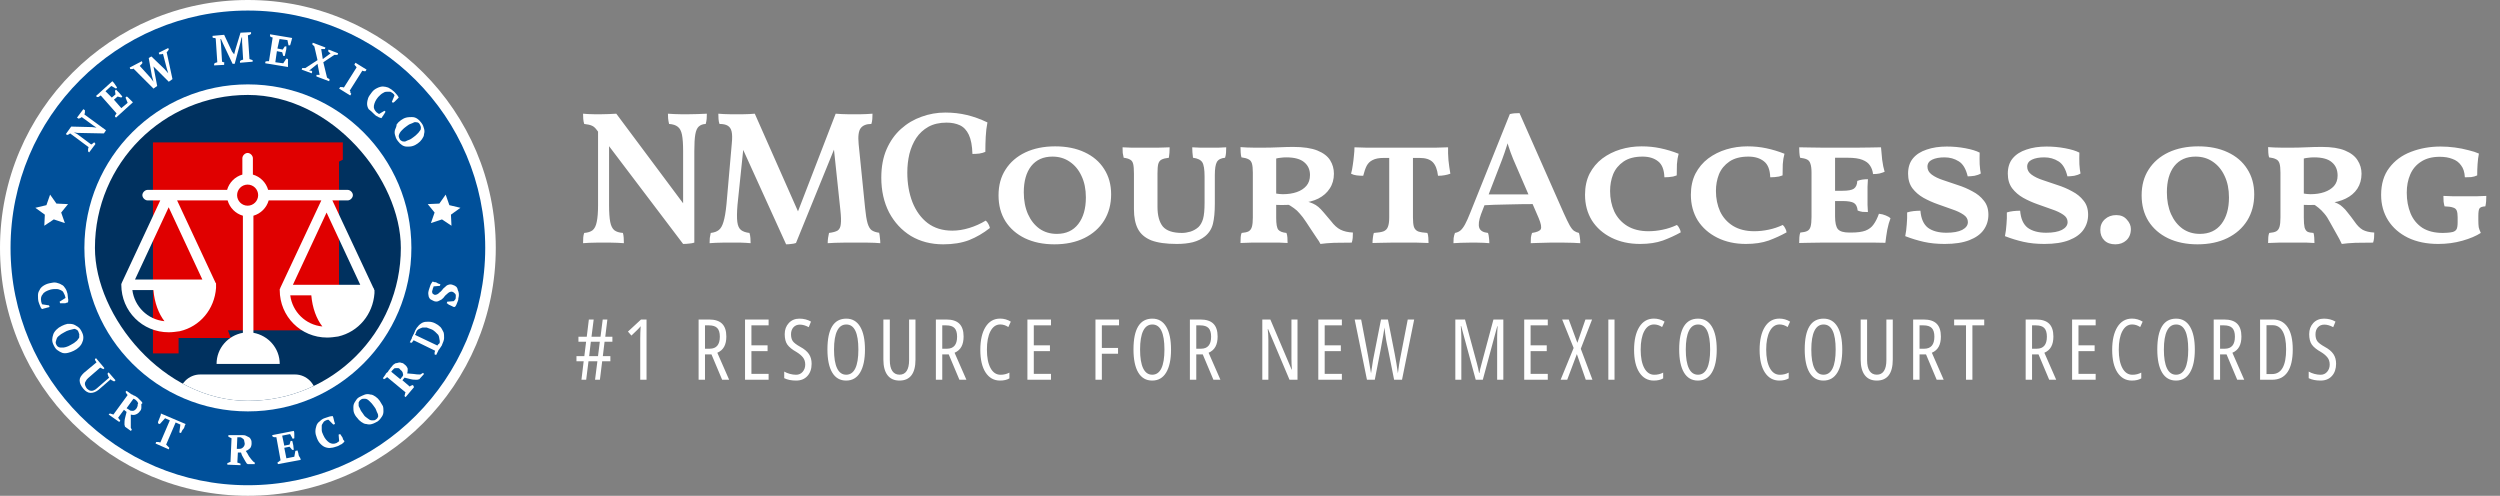 <svg width="474" height="94" viewBox="0 0 474 94" fill="none" xmlns="http://www.w3.org/2000/svg">
<rect x="0" y="0" width="474" height="94" fill="#808080" stroke="none"/>
<path d="M47 94C72.957 94 94 72.957 94 47C94 21.043 72.957 0 47 0C21.043 0 0 21.043 0 47C0 72.957 21.043 94 47 94Z" fill="white"/>
<path d="M47 92C71.853 92 92 71.853 92 47C92 22.147 71.853 2 47 2C22.147 2 2 22.147 2 47C2 71.853 22.147 92 47 92Z" fill="#00509A"/>
<path d="M9.6 54.9C10 54.8 10.4 54.8 10.7 54.8C11 54.8 11.3 54.9 11.5 55C11.7 55.1 11.9 55.2 12 55.4C12.1 55.6 12.2 55.8 12.3 56C12.3 56.1 12.3 56.2 12.4 56.3C12.4 56.4 12.4 56.5 12.4 56.5L11.3 57.2L11.4 57.5C11.5 57.5 11.6 57.5 11.8 57.5C11.9 57.5 12.1 57.5 12.2 57.5C12.3 57.5 12.5 57.5 12.6 57.4C12.7 57.4 12.8 57.4 12.9 57.3C12.9 57.1 13 56.9 12.9 56.6C12.9 56.3 12.8 56 12.8 55.7C12.7 55.3 12.6 55 12.4 54.7C12.2 54.4 12 54.1 11.7 54C11.4 53.8 11.1 53.7 10.7 53.6C10.3 53.5 9.9 53.6 9.4 53.7C8.9 53.8 8.5 54 8.2 54.2C7.9 54.4 7.6 54.7 7.5 55C7.3 55.3 7.2 55.6 7.2 56C7.2 56.4 7.2 56.8 7.3 57.2C7.4 57.5 7.5 57.8 7.6 58C7.7 58.3 7.8 58.5 8 58.6C8.1 58.6 8.2 58.5 8.3 58.5C8.4 58.5 8.6 58.4 8.7 58.4C8.8 58.4 8.9 58.3 9.1 58.3C9.2 58.3 9.3 58.2 9.4 58.2L9.3 57.9L8 57.7C8 57.7 7.9 57.6 7.9 57.5C7.9 57.4 7.8 57.3 7.8 57.1C7.7 56.6 7.8 56.1 8.1 55.8C8.3 55.4 8.9 55.1 9.6 54.9Z" fill="white"/>
<path d="M15.8 63.999C15.8 63.599 15.7 63.299 15.5 62.899C15.3 62.499 15.1 62.199 14.8 61.999C14.5 61.799 14.2 61.599 13.9 61.499C13.6 61.399 13.2 61.399 12.8 61.399C12.4 61.499 12.1 61.599 11.7 61.799C11.3 61.999 11 62.199 10.7 62.499C10.4 62.799 10.2 63.099 10.1 63.399C10 63.699 9.9 64.099 9.9 64.399C9.9 64.799 10 65.099 10.2 65.499C10.4 65.899 10.6 66.199 10.9 66.399C11.2 66.599 11.5 66.799 11.8 66.899C12.1 66.999 12.5 66.999 12.9 66.899C13.3 66.799 13.6 66.699 14 66.499C14.4 66.299 14.7 66.099 15 65.799C15.3 65.499 15.5 65.199 15.6 64.899C15.7 64.699 15.8 64.399 15.8 63.999ZM14.8 64.299C14.7 64.499 14.5 64.699 14.2 64.899C14 65.099 13.7 65.199 13.4 65.399C13.1 65.599 12.8 65.699 12.5 65.799C12.2 65.899 12 65.899 11.7 65.899C11.5 65.899 11.3 65.899 11.1 65.799C10.9 65.699 10.8 65.599 10.7 65.399C10.6 65.199 10.5 64.999 10.6 64.699C10.7 64.399 10.7 64.299 10.8 64.099C10.9 63.899 11.1 63.699 11.4 63.499C11.6 63.299 11.9 63.199 12.2 62.999C12.5 62.799 12.8 62.699 13.1 62.599C13.4 62.499 13.6 62.499 13.9 62.399C14.2 62.299 14.3 62.399 14.5 62.499C14.7 62.599 14.8 62.699 14.9 62.999C15 63.199 15.1 63.499 15 63.699C15.1 63.899 15 64.099 14.8 64.299Z" fill="white"/>
<path d="M21.4 72.199C21.5 72.299 21.6 72.299 21.7 72.299L21.9 72.099L20.6 70.599L20.4 70.799C20.4 70.899 20.4 70.999 20.5 71.199C20.5 71.299 20.6 71.499 20.7 71.599L18.4 73.599C18.2 73.799 18 73.899 17.8 73.999C17.6 74.099 17.5 74.099 17.3 74.099C17.1 74.099 17 73.999 16.9 73.999C16.8 73.899 16.6 73.799 16.5 73.699C16.4 73.599 16.3 73.399 16.2 73.199C16.1 72.999 16.1 72.899 16.1 72.699C16.1 72.499 16.2 72.399 16.3 72.199C16.4 71.999 16.5 71.899 16.7 71.699L19 69.699C19.2 69.799 19.4 69.899 19.6 69.999L19.8 69.799L18.2 67.899L18 68.099C18 68.199 18 68.299 18.1 68.399C18.2 68.499 18.2 68.599 18.3 68.699L15.9 70.699C15.4 71.199 15.1 71.599 15.1 72.099C15.1 72.599 15.3 73.099 15.8 73.699C16.2 74.199 16.7 74.499 17.2 74.499C17.7 74.499 18.2 74.299 18.7 73.899L21 71.899C21.1 72.099 21.2 72.099 21.4 72.199Z" fill="white"/>
<path d="M26.8 76.1C26.6 75.9 26.4 75.7 26.2 75.5C26.1 75.4 26 75.3 25.8 75.2C25.7 75.1 25.5 75 25.4 75C25.3 75 25.2 74.8 25 74.8C24.9 74.7 24.8 74.7 24.7 74.6L24 74.1L23.8 74.3C23.9 74.5 24 74.7 24.2 74.9L21.5 78.6C21.4 78.6 21.3 78.5 21.2 78.5C21.1 78.5 21 78.4 20.8 78.4L20.6 78.6L22.6 80L22.8 79.8C22.8 79.7 22.7 79.6 22.6 79.5C22.5 79.4 22.5 79.3 22.4 79.2L23.5 77.7L24 78.1C23.9 78.5 23.8 78.9 23.7 79.3C23.6 79.7 23.6 80.1 23.6 80.5L23.7 80.9L24.8 81.7L25 81.5L24.8 81.1C24.8 80.7 24.8 80.3 24.8 79.8C24.8 79.3 24.8 79 24.8 78.6C25.1 78.7 25.5 78.7 25.7 78.6C26 78.5 26.3 78.3 26.5 78C26.7 77.8 26.8 77.6 26.8 77.3C26.8 77.1 26.8 76.9 26.8 76.6C27.1 76.5 27 76.3 26.8 76.1ZM26.1 76.9C26.1 77 26 77.2 25.9 77.4C25.7 77.7 25.4 77.9 25.2 77.9C24.9 77.9 24.7 77.9 24.5 77.7L24 77.4L25.3 75.6C25.4 75.6 25.5 75.7 25.7 75.8C25.8 75.9 25.9 76 26 76.1C26.1 76.2 26.1 76.3 26.2 76.5C26.1 76.6 26.1 76.7 26.1 76.9Z" fill="white"/>
<path d="M30.4 78.899C30.3 79.099 30.3 79.199 30.2 79.399C30.1 79.599 30.1 79.699 30 79.899C29.9 80.099 30 80.199 30 80.299L30.3 80.399L31.3 79.299L32.2 79.699L30.4 83.899C30.3 83.899 30.1 83.799 30 83.799C29.9 83.799 29.7 83.799 29.6 83.799L29.5 84.099L32 85.199L32.1 84.899C32 84.799 31.9 84.699 31.8 84.599C31.7 84.499 31.6 84.399 31.5 84.299L33.3 80.099L34.2 80.499L34 81.999L34.3 82.099C34.4 81.999 34.4 81.899 34.5 81.699C34.6 81.499 34.7 81.399 34.8 81.299C34.9 81.099 35 80.999 35 80.799C35.1 80.599 35.1 80.499 35.2 80.399L30.5 78.399C30.5 78.599 30.5 78.699 30.4 78.899Z" fill="white"/>
<path d="M47.2 86.5C47 86.1 46.8 85.8 46.6 85.5C46.9 85.4 47.2 85.2 47.4 85C47.6 84.8 47.7 84.4 47.7 84.1C47.7 83.8 47.7 83.6 47.6 83.4C47.5 83.2 47.4 83 47.2 82.9C47 82.8 46.8 82.7 46.6 82.6C46.4 82.5 46.1 82.5 45.8 82.5C45.7 82.5 45.5 82.5 45.4 82.5C45.2 82.5 45.1 82.5 44.9 82.5C44.7 82.5 44.6 82.5 44.5 82.5C44.4 82.5 44.2 82.5 44.1 82.5H43.3V82.8C43.5 82.9 43.7 83 43.9 83.1L43.7 87.6C43.6 87.6 43.5 87.6 43.4 87.7C43.3 87.7 43.2 87.8 43.1 87.8V88.1L45.6 88.2V87.9C45.5 87.9 45.4 87.8 45.3 87.8C45.2 87.8 45.1 87.7 45 87.7L45.1 85.8H45.7C45.8 86.2 46 86.6 46.2 86.9C46.4 87.3 46.6 87.6 46.8 87.9L47 88H48.3V87.7L48 87.5C47.7 87.2 47.5 86.9 47.2 86.5ZM46.1 84.8C45.9 85 45.7 85.1 45.4 85.1H44.9L45 82.9C45.1 82.9 45.2 82.9 45.4 82.9C45.5 82.9 45.7 82.9 45.8 83C45.9 83.1 46 83.1 46.1 83.2C46.2 83.3 46.3 83.4 46.3 83.6C46.3 83.7 46.4 83.9 46.4 84.1C46.4 84.4 46.3 84.6 46.1 84.8Z" fill="white"/>
<path d="M56.6 86.099C56.6 85.999 56.5 85.799 56.5 85.699C56.5 85.599 56.4 85.499 56.4 85.399L56 85.499L55.8 86.599L54.3 86.899L53.9 84.899L54.9 84.699L55.4 85.299H55.7C55.7 84.999 55.6 84.699 55.6 84.399C55.5 84.099 55.5 83.799 55.4 83.599H55.1L54.9 84.299L53.9 84.499L53.5 82.599L55 82.299L55.5 83.199L55.8 83.099C55.8 82.899 55.8 82.599 55.8 82.399C55.8 82.099 55.8 81.899 55.7 81.699L51.6 82.499L51.7 82.799C51.8 82.799 51.9 82.899 52 82.899C52.1 82.899 52.2 82.899 52.4 82.899L53.2 87.299C53.1 87.299 53 87.399 52.9 87.499C52.8 87.599 52.7 87.599 52.6 87.699L52.7 87.999L57 87.199C57 87.099 57 86.999 56.9 86.799C56.6 86.399 56.6 86.199 56.6 86.099Z" fill="white"/>
<path d="M64.9 82.899C64.8 82.799 64.8 82.699 64.7 82.599C64.6 82.499 64.6 82.399 64.5 82.299L64.2 82.399L64.3 83.599C64.3 83.699 64.2 83.699 64.1 83.799C64 83.899 63.9 83.899 63.8 83.999C63.3 84.199 62.9 84.199 62.4 83.899C62 83.599 61.6 83.199 61.3 82.499C61.1 82.099 61 81.799 61 81.499C61 81.199 61 80.899 61 80.699C61 80.499 61.2 80.299 61.3 80.099C61.4 79.899 61.6 79.799 61.8 79.699C61.9 79.699 62 79.599 62.1 79.599C62.2 79.599 62.3 79.599 62.3 79.599L63.2 80.499L63.5 80.399C63.5 80.299 63.5 80.199 63.4 79.999C63.4 79.899 63.3 79.699 63.3 79.599C63.3 79.499 63.2 79.299 63.2 79.199C63.2 79.099 63.1 78.999 63.1 78.899C62.9 78.899 62.7 78.899 62.4 78.999C62.1 79.099 61.8 79.199 61.5 79.299C61.2 79.399 60.9 79.599 60.6 79.899C60.3 80.099 60.1 80.399 60 80.699C59.9 80.999 59.8 81.399 59.8 81.799C59.8 82.199 59.9 82.599 60.1 83.099C60.3 83.599 60.5 83.899 60.8 84.199C61.1 84.499 61.4 84.699 61.7 84.799C62 84.899 62.4 84.999 62.8 84.899C63.2 84.899 63.6 84.699 64 84.599C64.3 84.499 64.5 84.299 64.8 84.199C65 83.999 65.2 83.899 65.3 83.699C65.3 83.599 65.2 83.499 65.1 83.399C65 83.299 65 82.999 64.9 82.899Z" fill="white"/>
<path d="M72 76C71.8 75.7 71.5 75.4 71.2 75.2C70.9 75 70.6 74.8 70.2 74.8C69.9 74.7 69.5 74.7 69.2 74.8C68.9 74.9 68.5 75.1 68.1 75.3C67.7 75.5 67.5 75.9 67.3 76.2C67.1 76.5 67 76.8 67 77.2C67 77.5 67 77.9 67.1 78.2C67.2 78.5 67.4 78.9 67.7 79.2C67.9 79.5 68.2 79.8 68.5 80C68.8 80.2 69.1 80.4 69.5 80.4C69.8 80.5 70.2 80.5 70.5 80.4C70.9 80.3 71.2 80.1 71.6 79.9C72 79.6 72.2 79.3 72.4 79C72.6 78.7 72.7 78.4 72.7 78C72.7 77.7 72.7 77.3 72.6 77C72.4 76.7 72.2 76.3 72 76ZM71.7 79C71.6 79.2 71.5 79.4 71.3 79.5C71.1 79.7 70.9 79.7 70.7 79.7C70.5 79.7 70.3 79.7 70.1 79.6C69.9 79.5 69.7 79.3 69.4 79.1C69.1 78.9 69 78.7 68.8 78.4C68.6 78.1 68.4 77.9 68.3 77.6C68.2 77.3 68 77.1 68 76.9C68 76.7 68 76.5 68 76.3C68.1 76.1 68.2 75.9 68.4 75.8C68.6 75.6 68.8 75.6 69 75.6C69.2 75.6 69.4 75.6 69.6 75.7C69.8 75.8 70 76 70.2 76.2C70.4 76.4 70.6 76.6 70.8 76.9C71 77.2 71.2 77.4 71.3 77.7C71.4 78 71.5 78.2 71.6 78.4C71.7 78.6 71.7 78.8 71.7 79Z" fill="white"/>
<path d="M79.7 71C79.3 71 78.9 71 78.4 70.9C78 70.9 77.6 70.8 77.2 70.8C77.3 70.5 77.3 70.2 77.3 69.9C77.2 69.6 77 69.3 76.7 69.1C76.5 68.9 76.3 68.8 76.1 68.8C75.9 68.7 75.7 68.7 75.4 68.8C75.1 68.9 75 68.8 74.8 69C74.6 69.1 74.4 69.3 74.2 69.6C74.1 69.7 74 69.8 73.9 70C73.8 70.1 73.7 70.2 73.6 70.4C73.5 70.6 73.4 70.6 73.3 70.7C73.2 70.8 73.1 70.9 73.1 71L72.6 71.7L72.8 71.9C73 71.8 73.2 71.7 73.4 71.5L76.9 74.4C76.8 74.5 76.8 74.6 76.8 74.7C76.8 74.8 76.7 74.9 76.7 75.1L76.9 75.3L78.5 73.4L78.3 73C78.2 73 78.1 73.1 78 73.1C77.9 73.1 77.8 73.2 77.7 73.3L76.3 72.1L76.7 71.6C77.1 71.7 77.5 71.8 77.9 71.9C78.3 72 78.7 72 79.1 72L79.5 71.9L80.4 70.9L80.2 70.7L79.7 71ZM76.2 71.5L75.9 71.9L74.2 70.5C74.2 70.4 74.3 70.3 74.4 70.2C74.5 70.1 74.6 70 74.7 69.9C74.8 69.8 74.9 69.8 75.1 69.8C75.2 69.8 75.4 69.8 75.5 69.8C75.6 69.8 75.8 69.9 75.9 70.1C76.2 70.3 76.4 70.6 76.4 70.9C76.5 71.1 76.4 71.3 76.2 71.5Z" fill="white"/>
<path d="M83.5 62C83.2 61.7 82.9 61.5 82.5 61.3C82.1 61.1 81.7 61 81.3 61C80.9 61 80.6 61 80.3 61.1C80 61.2 79.7 61.4 79.4 61.7C79.1 62 78.9 62.3 78.7 62.7C78.7 62.8 78.6 62.9 78.6 63C78.5 63.1 78.5 63.3 78.4 63.4C78.3 63.5 78.3 63.7 78.2 63.8C78.1 63.9 78.1 64 78.1 64.1L77.7 64.9L78 65C78.1 64.9 78.2 64.9 78.2 64.8C78.3 64.7 78.4 64.6 78.4 64.5L82.5 66.5C82.5 66.6 82.4 66.7 82.4 66.9C82.4 67 82.4 67.1 82.4 67.2L82.7 67.3L83.1 66.5C83.1 66.4 83.2 66.3 83.3 66.2C83.4 66.1 83.4 66 83.5 65.9C83.6 65.8 83.6 65.7 83.7 65.6C83.8 65.5 83.8 65.4 83.8 65.4C84 64.9 84.2 64.5 84.2 64.1C84.2 63.7 84.2 63.3 84.1 63C83.9 62.6 83.7 62.2 83.5 62ZM83.3 65.1C83.3 65.1 83.3 65.2 83.2 65.2C83.1 65.2 83.1 65.3 83.1 65.3L83 65.4C83 65.4 83 65.5 82.9 65.5L78.7 63.5C78.7 63.4 78.7 63.4 78.8 63.3C78.8 63.2 78.9 63.1 78.9 63C79 62.7 79.2 62.5 79.4 62.4C79.6 62.3 79.8 62.2 80.1 62.1C80.4 62.1 80.6 62.1 80.9 62.1C81.2 62.2 81.4 62.3 81.7 62.4C82 62.5 82.3 62.7 82.5 62.9C82.7 63.1 82.9 63.3 83.1 63.5C83.2 63.7 83.3 64 83.3 64.2C83.3 64.4 83.5 64.8 83.3 65.1Z" fill="white"/>
<path d="M85.8 53.999C85.5 53.899 85.3 53.899 85 53.999C84.7 54.099 84.6 54.199 84.4 54.399C84.2 54.599 84 54.699 83.9 54.899C83.7 55.099 83.6 55.299 83.4 55.399C83.2 55.599 83.1 55.699 82.9 55.799C82.7 55.899 82.6 55.899 82.4 55.899C82.2 55.799 82 55.699 82 55.599C81.9 55.399 81.9 55.199 82 54.999C82 54.899 82.1 54.699 82.1 54.599C82.2 54.499 82.2 54.399 82.2 54.299L83.4 54.199L83.5 53.899C83.4 53.899 83.3 53.799 83.2 53.799C83.1 53.799 83 53.699 82.8 53.599C82.7 53.499 82.5 53.499 82.4 53.499C82.3 53.499 82.2 53.399 82 53.399C81.9 53.599 81.7 53.799 81.6 54.099C81.5 54.399 81.4 54.699 81.3 54.999C81.2 55.299 81.2 55.499 81.2 55.699C81.2 55.899 81.3 56.199 81.3 56.299C81.4 56.499 81.5 56.699 81.7 56.799C81.9 56.899 82.1 56.999 82.3 57.099C82.6 57.199 82.9 57.199 83.1 57.099C83.3 56.999 83.5 56.899 83.7 56.799C83.9 56.599 84.1 56.499 84.2 56.299C84.4 56.099 84.5 55.899 84.7 55.799C84.9 55.599 85 55.499 85.2 55.399C85.4 55.299 85.5 55.299 85.7 55.299C86 55.399 86.1 55.499 86.3 55.699C86.5 55.899 86.4 56.199 86.4 56.499C86.4 56.699 86.3 56.799 86.2 56.899C86.1 56.999 86.1 57.099 86 57.099L84.8 57.199L84.7 57.499C84.8 57.499 84.9 57.599 85 57.699C85.1 57.799 85.2 57.799 85.4 57.899C85.5 57.999 85.7 57.999 85.8 58.099C85.9 58.199 86.1 58.199 86.2 58.199C86.3 58.199 86.3 58.099 86.4 57.999C86.5 57.899 86.5 57.799 86.6 57.599C86.7 57.399 86.7 57.299 86.8 57.099C86.9 56.899 86.9 56.799 86.9 56.599C87.1 55.899 87 55.399 86.8 54.999C86.7 54.399 86.4 54.199 85.8 53.999Z" fill="white"/>
<path d="M13 25.499C13.1 25.399 13.2 25.399 13.3 25.299L16.8 27.899C16.8 27.999 16.7 28.099 16.7 28.299C16.7 28.399 16.7 28.499 16.7 28.699L16.9 28.899L18.1 27.299L17.9 26.999C17.8 26.999 17.7 27.099 17.6 27.199C17.5 27.299 17.4 27.299 17.3 27.399L14.6 25.399L14 25.099L14.7 25.199L19.7 25.299L20.1 24.699L16 21.699C16 21.599 16.1 21.499 16.1 21.299C16.1 21.099 16.1 20.999 16.1 20.899L15.8 20.699L14.6 22.299L14.9 22.499C15 22.499 15.1 22.399 15.2 22.399C15.3 22.299 15.4 22.299 15.5 22.199L17.7 23.799L18.3 24.199L17.5 24.099L13.5 23.999L12.5 25.399L12.7 25.599C12.8 25.599 12.9 25.499 13 25.499Z" fill="white"/>
<path d="M18.8 18.299C18.9 18.199 19 18.199 19.1 18.099L22.1 21.499C22 21.599 22 21.699 21.9 21.799C21.8 21.899 21.8 21.999 21.8 22.099L22 22.299L25.2 19.399C25.1 19.299 25 19.199 24.9 19.099C24.8 18.999 24.7 18.899 24.6 18.799C24.5 18.699 24.4 18.599 24.3 18.499C24.2 18.399 24.1 18.299 24 18.299L23.8 18.499L24.2 19.499L23 20.499L21.6 18.899L22.3 18.299L23 18.499L23.2 18.299C23 18.099 22.8 17.799 22.6 17.599C22.4 17.399 22.2 17.199 22 16.999L21.8 17.199L21.9 17.899L21.2 18.499L20 17.299L21.1 16.299L22 16.799L22.2 16.599C22.1 16.399 21.9 16.199 21.8 15.999C21.7 15.799 21.5 15.599 21.3 15.399L18.2 18.199L18.4 18.399C18.6 18.399 18.7 18.399 18.8 18.299Z" fill="white"/>
<path d="M29.1 12.6L32 15.5L32.7 15L31.6 9.9C31.7 9.8 31.7 9.8 31.8 9.7C31.9 9.6 31.9 9.5 32 9.4L31.9 9.1L30.1 10L30.2 10.3C30.5 10.3 30.7 10.3 30.9 10.2L31.6 12.9L31.9 13.9L31.2 13.1L28.7 10.7L28.2 11L28.8 14.4L29.1 15.5L28.5 14.7L26.5 12.5C26.6 12.4 26.7 12.3 26.8 12.2C26.9 12.1 27 12 27 11.9L26.9 11.6L24.6 12.8L24.7 13.1C24.8 13.1 24.9 13.1 25 13.1C25.1 13.1 25.2 13.1 25.3 13L29.1 16.8L29.8 16.3L29.1 12.6Z" fill="white"/>
<path d="M42.4 11.8C42.3 11.8 42.2 11.7 42.1 11.7L41.9 8.4L41.8 7.4H41.9L42.3 8.3L44.1 12.1H44.5L45.6 8L45.8 7.1H45.9V8L46.1 11.3C46 11.3 45.9 11.4 45.8 11.4C45.7 11.4 45.6 11.5 45.5 11.6V11.9L47.9 11.7V11.4C47.8 11.4 47.7 11.3 47.6 11.3C47.5 11.3 47.4 11.2 47.3 11.2L47 6.7C47.1 6.7 47.2 6.6 47.3 6.6C47.4 6.6 47.5 6.5 47.6 6.4V6.1L45.6 6.2L44.6 9.5L44.4 10.3L44 9.8L42.5 6.6L40.3 6.8V7.1C40.4 7.2 40.5 7.2 40.6 7.2C40.7 7.2 40.8 7.2 40.9 7.3L41.2 11.8C41.1 11.8 41 11.9 40.9 11.9C40.8 11.9 40.7 12 40.6 12.1V12.4L42.5 12.3V12C42.6 11.9 42.5 11.8 42.4 11.8Z" fill="white"/>
<path d="M54.6 12.4C54.6 12.3 54.6 12.1 54.6 12C54.6 11.9 54.6 11.7 54.6 11.6C54.6 11.5 54.6 11.4 54.6 11.2L54.3 11.1L53.7 12L52.2 11.8L52.5 9.7L53.5 9.9L53.7 10.6H54C54.1 10.3 54.1 10 54.2 9.7C54.3 9.4 54.3 9.1 54.3 8.8H54L53.6 9.4L52.6 9.2L53 7.4L54.5 7.6L54.7 8.6H55C55.1 8.4 55.1 8.2 55.2 7.9C55.3 7.7 55.3 7.4 55.4 7.2L51.2 6.5V6.8C51.2 6.9 51.3 7 51.4 7C51.5 7.1 51.6 7.1 51.7 7.1L51 11.6C50.9 11.6 50.8 11.6 50.6 11.6C50.5 11.6 50.4 11.7 50.3 11.7V12L54.6 12.7C54.6 12.6 54.6 12.5 54.6 12.4Z" fill="white"/>
<path d="M58.6 13.4L60.2 12.1L60.6 14.2C60.5 14.2 60.4 14.2 60.3 14.2C60.2 14.2 60.1 14.2 60 14.2V14.5L62.4 15.4L62.5 15.1C62.4 15 62.4 14.9 62.3 14.9C62.2 14.9 62.1 14.8 62 14.7L61.3 11.8L63.4 10.4C63.5 10.4 63.6 10.4 63.7 10.4C63.8 10.4 63.9 10.4 64 10.4L64.1 10.1L62.3 9.4L62.2 9.7C62.3 9.8 62.3 9.8 62.4 9.9C62.5 10 62.6 10.1 62.7 10.1L61.2 11.2L60.9 9.3C61 9.3 61.2 9.3 61.3 9.3C61.4 9.3 61.5 9.3 61.6 9.3L61.7 9L59.3 8.1L59.2 8.4C59.3 8.5 59.3 8.5 59.4 8.6C59.5 8.7 59.5 8.7 59.6 8.8L60.2 11.4L57.9 12.9C57.7 12.9 57.5 12.9 57.3 12.9L57.2 13.2L59.1 13.9L59.2 13.6C59.1 13.5 59.1 13.4 59 13.4C58.9 13.4 58.7 13.4 58.6 13.4Z" fill="white"/>
<path d="M66.3 17.199L68.7 13.399C68.8 13.399 68.9 13.499 69 13.499C69.1 13.499 69.2 13.499 69.3 13.499L69.5 13.199L67.4 11.899L67.2 12.199C67.2 12.299 67.3 12.399 67.4 12.499C67.5 12.599 67.6 12.699 67.6 12.799L65.2 16.599C65 16.499 64.8 16.499 64.5 16.499L64.3 16.799L66.4 18.099L66.6 17.799C66.5 17.699 66.5 17.599 66.4 17.499C66.5 17.299 66.4 17.299 66.3 17.199Z" fill="white"/>
<path d="M70.9 21.599C71.1 21.799 71.3 21.999 71.6 22.099C71.8 22.299 72.1 22.299 72.3 22.399C72.4 22.299 72.5 22.199 72.5 22.099C72.6 21.999 72.7 21.899 72.7 21.799C72.8 21.699 72.9 21.599 72.9 21.499C73 21.399 73 21.299 73.1 21.199L72.9 20.999L71.9 21.599C71.8 21.599 71.8 21.599 71.7 21.499C71.6 21.399 71.5 21.399 71.4 21.299C71 20.899 70.8 20.499 70.9 19.999C71 19.499 71.2 18.999 71.7 18.399C72 18.099 72.3 17.799 72.5 17.699C72.8 17.499 73 17.399 73.3 17.399C73.5 17.399 73.8 17.399 74 17.399C74.2 17.499 74.4 17.599 74.5 17.699C74.6 17.799 74.7 17.899 74.7 17.899L74.8 18.099L74.3 19.299L74.5 19.499C74.6 19.399 74.7 19.399 74.8 19.299C74.9 19.199 75 19.099 75.1 18.999C75.2 18.899 75.3 18.799 75.4 18.699C75.5 18.599 75.6 18.499 75.6 18.499C75.5 18.299 75.4 18.099 75.2 17.899C75 17.699 74.8 17.399 74.5 17.199C74.2 16.899 73.9 16.799 73.6 16.599C73.3 16.499 72.9 16.399 72.6 16.399C72.3 16.399 71.9 16.499 71.5 16.699C71.1 16.899 70.8 17.099 70.5 17.499C70.2 17.899 69.9 18.299 69.8 18.599C69.7 18.899 69.6 19.299 69.6 19.699C69.6 19.999 69.7 20.399 69.9 20.699C70.3 20.999 70.6 21.299 70.9 21.599Z" fill="white"/>
<path d="M74.9 24.599C74.8 24.899 74.8 25.299 74.9 25.599C75 25.999 75.1 26.299 75.4 26.699C75.7 27.099 75.9 27.299 76.2 27.499C76.5 27.699 76.8 27.799 77.2 27.799C77.5 27.799 77.9 27.799 78.2 27.699C78.6 27.599 78.9 27.399 79.2 27.199C79.5 26.999 79.8 26.699 80 26.399C80.2 26.099 80.4 25.799 80.4 25.399C80.5 25.099 80.5 24.699 80.4 24.399C80.3 23.999 80.2 23.699 79.9 23.299C79.6 22.899 79.4 22.699 79.1 22.499C78.8 22.299 78.5 22.199 78.1 22.199C77.8 22.199 77.4 22.199 77 22.299C76.6 22.399 76.3 22.599 76 22.799C75.7 22.999 75.4 23.299 75.2 23.599C75.2 23.999 75 24.299 74.9 24.599ZM75.8 25.199C75.9 24.999 76.1 24.799 76.3 24.599C76.5 24.399 76.7 24.199 77 23.999C77.3 23.799 77.5 23.599 77.8 23.499C78.1 23.399 78.3 23.299 78.5 23.199C78.7 23.099 78.9 23.199 79.1 23.199C79.3 23.199 79.5 23.399 79.6 23.599C79.7 23.799 79.8 23.999 79.8 24.199C79.8 24.399 79.8 24.599 79.6 24.799C79.5 24.999 79.3 25.199 79.1 25.399C78.9 25.599 78.7 25.799 78.4 25.999C78.1 26.199 77.9 26.399 77.6 26.499C77.3 26.599 77.1 26.699 76.9 26.799C76.7 26.899 76.5 26.799 76.3 26.799C76.1 26.699 75.9 26.599 75.8 26.399C75.7 26.199 75.6 25.999 75.6 25.799C75.6 25.599 75.7 25.399 75.8 25.199Z" fill="white"/>
<path d="M8.4 42.799L10.2 41.599L12.3 42.299L11.6 40.299L12.9 38.699L10.7 38.599L9.5 36.899L8.8 38.899L6.7 39.399L8.5 40.699L8.4 42.799Z" fill="white"/>
<path d="M81.7 42.299L83.8 41.599L85.6 42.799L85.5 40.699L87.3 39.399L85.2 38.899L84.5 36.899L83.3 38.599L81.1 38.699L82.4 40.299L81.7 42.299Z" fill="white"/>
<path d="M47 78C64.121 78 78 64.121 78 47C78 29.879 64.121 16 47 16C29.879 16 16 29.879 16 47C16 64.121 29.879 78 47 78Z" fill="white"/>
<g clip-path="url(#clip0_325_3143)">
<rect x="18" y="18" width="58" height="58" rx="29" fill="#00315F"/>
<path d="M29 27V67H33.86V64.091H43.76L43.22 62.636H64.28V30.636L65 30.273V27H29Z" fill="#E00000"/>
<path fill-rule="evenodd" clip-rule="evenodd" d="M64.114 63.8C63.416 63.9 62.717 64 62.019 64C57.029 64 53.037 60 53.037 55C53.037 54.9 53.037 54.9 53.037 54.8C53.137 54.7 53.137 54.7 53.137 54.6L60.921 38H50.942C50.543 39.4 49.445 40.5 48.048 40.9V63.1C50.842 63.6 53.037 66 53.037 69H41.062C41.062 66 43.258 63.6 46.052 63.1V40.9C44.655 40.5 43.557 39.4 43.158 38H33.578L40.863 53.6C40.963 53.7 40.963 53.7 40.963 53.8C40.963 53.9 40.963 53.9 40.963 54C40.963 54.2 40.963 54.4 40.963 54.6C40.663 58.6 37.969 61.9 34.077 62.8C33.378 62.9 32.68 63 31.981 63C26.992 63 23 59 23 54C23 53.9 23 53.9 23 53.8C23.1 53.7 23.1 53.7 23.1 53.6L30.385 38H27.99C27.491 38 26.992 37.5 26.992 37C26.992 36.5 27.491 36 27.99 36H43.058C43.457 34.6 44.555 33.5 45.952 33.1V30C45.952 29.5 46.451 29 46.95 29C47.449 29 47.948 29.5 47.948 30V33.1C49.345 33.5 50.443 34.6 50.842 36H65.911C66.41 36 66.909 36.5 66.909 37C66.909 37.5 66.41 38 65.911 38H63.017L70.8 54.6C70.9 54.7 70.9 54.7 70.9 54.8C70.9 54.8 70.9 54.9 71 55C71 55.2 71 55.4 71 55.6C70.701 59.6 68.006 62.9 64.114 63.8ZM31.183 60.9C30.085 59.5 29.287 57.4 29.087 55H25.096C25.495 58.1 27.99 60.6 31.183 60.9ZM25.595 53H38.368L31.981 39.3L25.595 53ZM46.95 35C45.852 35 44.954 35.9 44.954 37C44.954 38.1 45.852 39 46.95 39C48.048 39 48.946 38.1 48.946 37C48.946 35.9 48.048 35 46.95 35ZM61.121 61.9C60.023 60.5 59.224 58.4 59.025 56H55.033C55.432 59.1 57.927 61.6 61.121 61.9ZM61.919 40.3L55.532 54H68.306L61.919 40.3ZM37.969 71H55.931C58.127 71 59.923 72.8 59.923 75V77H33.977V75C33.977 72.8 35.773 71 37.969 71Z" fill="white"/>
</g>
<path d="M129.52 46.252L113.104 24.58C112.816 24.196 112.516 23.944 112.204 23.824C111.892 23.68 111.412 23.572 110.764 23.5C110.668 23.188 110.608 22.864 110.584 22.528C110.56 22.192 110.548 21.868 110.548 21.556C110.812 21.58 111.136 21.604 111.52 21.628C111.928 21.628 112.348 21.64 112.78 21.664C113.212 21.664 113.584 21.664 113.896 21.664C114.4 21.664 114.916 21.652 115.444 21.628C115.996 21.604 116.464 21.58 116.848 21.556L129.952 39.124L129.52 46.252ZM110.548 46.108C110.548 45.7 110.56 45.34 110.584 45.028C110.608 44.716 110.668 44.428 110.764 44.164C111.436 44.116 111.964 43.948 112.348 43.66C112.732 43.348 112.996 42.82 113.14 42.076C113.308 41.308 113.392 40.252 113.392 38.908V23.968L115.48 24.076V38.908C115.48 40.252 115.552 41.308 115.696 42.076C115.84 42.82 116.104 43.348 116.488 43.66C116.872 43.948 117.412 44.116 118.108 44.164C118.18 44.428 118.228 44.728 118.252 45.064C118.276 45.376 118.288 45.724 118.288 46.108C117.952 46.084 117.556 46.06 117.1 46.036C116.644 46.036 116.188 46.024 115.732 46C115.276 46 114.856 46 114.472 46C114.112 46 113.68 46 113.176 46C112.672 46.024 112.18 46.036 111.7 46.036C111.22 46.06 110.836 46.084 110.548 46.108ZM129.52 46.252V41.608V28.648C129.52 27.304 129.448 26.272 129.304 25.552C129.16 24.832 128.896 24.328 128.512 24.04C128.128 23.728 127.576 23.548 126.856 23.5C126.76 23.092 126.7 22.744 126.676 22.456C126.652 22.144 126.64 21.844 126.64 21.556C127 21.58 127.396 21.604 127.828 21.628C128.284 21.628 128.74 21.64 129.196 21.664C129.676 21.664 130.096 21.664 130.456 21.664C131.008 21.664 131.62 21.652 132.292 21.628C132.964 21.604 133.54 21.58 134.02 21.556C134.02 21.868 134.008 22.192 133.984 22.528C133.96 22.84 133.9 23.164 133.804 23.5C133.252 23.524 132.808 23.692 132.472 24.004C132.16 24.292 131.944 24.796 131.824 25.516C131.704 26.236 131.644 27.28 131.644 28.648V46C131.356 46.096 131.032 46.156 130.672 46.18C130.312 46.228 129.928 46.252 129.52 46.252ZM149.047 46.324L140.443 27.388H141.019L139.831 38.836C139.711 40.252 139.699 41.332 139.795 42.076C139.891 42.82 140.131 43.336 140.515 43.624C140.899 43.912 141.427 44.092 142.099 44.164C142.195 44.452 142.255 44.776 142.279 45.136C142.303 45.496 142.315 45.82 142.315 46.108C141.811 46.06 141.187 46.024 140.443 46C139.723 46 139.051 46 138.427 46C138.043 46 137.599 46 137.095 46C136.615 46.024 136.147 46.036 135.691 46.036C135.235 46.06 134.851 46.084 134.539 46.108C134.539 45.82 134.551 45.496 134.575 45.136C134.623 44.776 134.683 44.452 134.755 44.164C135.403 44.092 135.907 43.912 136.267 43.624C136.651 43.336 136.951 42.82 137.167 42.076C137.407 41.308 137.599 40.18 137.743 38.692L138.751 27.172C138.847 26.212 138.835 25.468 138.715 24.94C138.595 24.412 138.343 24.04 137.959 23.824C137.599 23.608 137.083 23.5 136.411 23.5C136.315 23.212 136.255 22.9 136.231 22.564C136.207 22.228 136.195 21.892 136.195 21.556C136.483 21.58 136.831 21.604 137.239 21.628C137.671 21.628 138.103 21.64 138.535 21.664C138.967 21.664 139.351 21.664 139.687 21.664C140.023 21.664 140.395 21.664 140.803 21.664C141.235 21.64 141.655 21.628 142.063 21.628C142.471 21.604 142.819 21.58 143.107 21.556L151.819 41.248H150.847L158.443 21.556C158.779 21.58 159.151 21.604 159.559 21.628C159.991 21.628 160.423 21.64 160.855 21.664C161.287 21.664 161.671 21.664 162.007 21.664C162.343 21.664 162.715 21.664 163.123 21.664C163.531 21.64 163.927 21.628 164.311 21.628C164.719 21.604 165.091 21.58 165.427 21.556C165.427 21.892 165.415 22.228 165.391 22.564C165.367 22.9 165.307 23.212 165.211 23.5C164.275 23.5 163.603 23.764 163.195 24.292C162.787 24.82 162.655 25.828 162.799 27.316L164.023 39.448C164.143 40.696 164.299 41.656 164.491 42.328C164.683 42.976 164.947 43.42 165.283 43.66C165.643 43.9 166.111 44.056 166.687 44.128C166.759 44.416 166.807 44.74 166.831 45.1C166.879 45.436 166.903 45.772 166.903 46.108C166.615 46.084 166.255 46.06 165.823 46.036C165.391 46.036 164.923 46.024 164.419 46C163.915 46 163.423 46 162.943 46C162.487 46 162.067 46 161.683 46C161.227 46 160.687 46 160.063 46C159.463 46.024 158.887 46.036 158.335 46.036C157.783 46.06 157.315 46.084 156.931 46.108C156.931 45.772 156.955 45.436 157.003 45.1C157.051 44.764 157.111 44.452 157.183 44.164C157.951 44.068 158.503 43.912 158.839 43.696C159.175 43.456 159.367 43.048 159.415 42.472C159.487 41.872 159.463 41.02 159.343 39.916L158.011 27.316H158.551L150.919 46.072C150.655 46.168 150.355 46.228 150.019 46.252C149.707 46.3 149.383 46.324 149.047 46.324ZM178.83 46.324C176.526 46.324 174.486 45.796 172.71 44.74C170.958 43.66 169.578 42.172 168.57 40.276C167.586 38.356 167.094 36.16 167.094 33.688C167.094 31.624 167.43 29.824 168.102 28.288C168.774 26.752 169.686 25.468 170.838 24.436C171.99 23.404 173.286 22.636 174.726 22.132C176.166 21.604 177.666 21.34 179.226 21.34C180.666 21.34 182.034 21.496 183.33 21.808C184.626 22.12 185.922 22.588 187.218 23.212C187.05 24.052 186.942 24.952 186.894 25.912C186.846 26.848 186.822 27.808 186.822 28.792C186.51 28.936 186.126 29.044 185.67 29.116C185.238 29.164 184.806 29.188 184.374 29.188C184.326 27.628 184.098 26.416 183.69 25.552C183.282 24.688 182.718 24.088 181.998 23.752C181.278 23.416 180.438 23.248 179.478 23.248C178.134 23.248 176.982 23.512 176.022 24.04C175.086 24.568 174.318 25.276 173.718 26.164C173.142 27.052 172.71 28.06 172.422 29.188C172.158 30.316 172.026 31.492 172.026 32.716C172.026 34.78 172.35 36.652 172.998 38.332C173.67 40.012 174.63 41.332 175.878 42.292C177.15 43.252 178.71 43.732 180.558 43.732C181.59 43.732 182.658 43.564 183.762 43.228C184.866 42.892 185.91 42.424 186.894 41.824C187.086 41.968 187.254 42.184 187.398 42.472C187.542 42.736 187.638 42.988 187.686 43.228C186.438 44.212 185.118 44.98 183.726 45.532C182.334 46.06 180.702 46.324 178.83 46.324ZM199.906 46.324C197.794 46.324 195.934 45.94 194.326 45.172C192.742 44.404 191.506 43.324 190.618 41.932C189.754 40.54 189.322 38.908 189.322 37.036C189.322 35.14 189.766 33.508 190.654 32.14C191.542 30.748 192.79 29.668 194.398 28.9C196.03 28.132 197.914 27.748 200.05 27.748C202.186 27.748 204.046 28.12 205.63 28.864C207.238 29.608 208.474 30.664 209.338 32.032C210.226 33.4 210.67 35.008 210.67 36.856C210.67 38.728 210.226 40.384 209.338 41.824C208.45 43.24 207.202 44.344 205.594 45.136C203.986 45.928 202.09 46.324 199.906 46.324ZM200.374 44.344C202.126 44.344 203.482 43.72 204.442 42.472C205.402 41.224 205.882 39.544 205.882 37.432C205.882 35.872 205.606 34.516 205.054 33.364C204.526 32.212 203.782 31.312 202.822 30.664C201.886 30.016 200.794 29.692 199.546 29.692C197.818 29.692 196.474 30.292 195.514 31.492C194.578 32.692 194.11 34.348 194.11 36.46C194.11 38.02 194.374 39.4 194.902 40.6C195.43 41.776 196.162 42.7 197.098 43.372C198.034 44.02 199.126 44.344 200.374 44.344ZM223.131 46.252C221.091 46.252 219.471 46.024 218.271 45.568C217.095 45.088 216.255 44.368 215.751 43.408C215.247 42.448 214.995 41.2 214.995 39.664V32.896C214.995 32.08 214.947 31.48 214.851 31.096C214.755 30.688 214.563 30.412 214.275 30.268C214.011 30.1 213.603 29.98 213.051 29.908C212.979 29.644 212.919 29.344 212.871 29.008C212.847 28.672 212.835 28.312 212.835 27.928C213.267 27.952 213.843 27.976 214.563 28C215.307 28 216.063 28 216.831 28C217.191 28 217.599 28 218.055 28C218.535 28 219.003 28 219.459 28C219.939 27.976 220.383 27.964 220.791 27.964C221.199 27.94 221.523 27.928 221.763 27.928C221.763 28.312 221.751 28.66 221.727 28.972C221.703 29.284 221.667 29.596 221.619 29.908C220.995 29.98 220.527 30.1 220.215 30.268C219.927 30.412 219.723 30.688 219.603 31.096C219.507 31.48 219.459 32.08 219.459 32.896V39.196C219.459 40.852 219.795 42.1 220.467 42.94C221.163 43.756 222.375 44.164 224.103 44.164C224.607 44.164 225.147 44.08 225.723 43.912C226.299 43.72 226.803 43.432 227.235 43.048C227.619 42.664 227.907 42.148 228.099 41.5C228.291 40.828 228.387 39.808 228.387 38.44V33.472C228.387 32.128 228.243 31.228 227.955 30.772C227.667 30.316 227.079 30.028 226.191 29.908C226.143 29.548 226.107 29.2 226.083 28.864C226.059 28.528 226.047 28.216 226.047 27.928C226.431 27.952 226.947 27.976 227.595 28C228.267 28 228.831 28 229.287 28C229.815 28 230.379 28 230.979 28C231.579 27.976 232.083 27.952 232.491 27.928C232.491 28.288 232.479 28.636 232.455 28.972C232.431 29.308 232.371 29.62 232.275 29.908C231.507 29.98 230.991 30.244 230.727 30.7C230.463 31.156 230.331 31.996 230.331 33.22V38.656C230.331 40.192 230.211 41.452 229.971 42.436C229.731 43.396 229.227 44.188 228.459 44.812C227.835 45.316 227.067 45.688 226.155 45.928C225.267 46.144 224.259 46.252 223.131 46.252ZM250.354 46.252C250.21 45.94 249.97 45.556 249.634 45.1C249.322 44.62 248.986 44.116 248.626 43.588C248.266 43.036 247.942 42.544 247.654 42.112C247.198 41.416 246.79 40.876 246.43 40.492C246.094 40.084 245.734 39.748 245.35 39.484C244.966 39.196 244.486 38.896 243.91 38.584L244.558 38.836C243.982 38.86 243.466 38.872 243.01 38.872C242.578 38.872 242.122 38.86 241.642 38.836L241.786 36.676C242.098 36.724 242.362 36.76 242.578 36.784C242.794 36.808 243.01 36.82 243.226 36.82C244.21 36.82 245.086 36.688 245.854 36.424C246.622 36.16 247.234 35.764 247.69 35.236C248.146 34.708 248.374 34.024 248.374 33.184C248.374 32.176 248.014 31.372 247.294 30.772C246.574 30.148 245.434 29.836 243.874 29.836C243.49 29.836 243.142 29.86 242.83 29.908C242.518 29.932 242.182 29.992 241.822 30.088L241.966 29.044V41.32C241.966 42.472 242.098 43.216 242.362 43.552C242.65 43.888 243.166 44.092 243.91 44.164C244.006 44.404 244.066 44.692 244.09 45.028C244.114 45.34 244.126 45.688 244.126 46.072C243.694 46.048 243.19 46.024 242.614 46C242.038 46 241.462 46 240.886 46C240.334 46 239.866 46 239.482 46C238.786 46 238.042 46 237.25 46C236.458 46.024 235.774 46.048 235.198 46.072C235.198 45.64 235.21 45.268 235.234 44.956C235.258 44.644 235.318 44.38 235.414 44.164C235.99 44.116 236.422 44.02 236.71 43.876C237.022 43.708 237.238 43.42 237.358 43.012C237.478 42.604 237.538 42.016 237.538 41.248V32.716C237.538 31.948 237.478 31.372 237.358 30.988C237.238 30.604 237.022 30.34 236.71 30.196C236.398 30.028 235.954 29.908 235.378 29.836C235.306 29.596 235.258 29.296 235.234 28.936C235.21 28.552 235.198 28.204 235.198 27.892C235.51 27.916 235.906 27.94 236.386 27.964C236.89 27.964 237.406 27.976 237.934 28C238.462 28 238.93 28 239.338 28C240.37 28 241.414 27.976 242.47 27.928C243.55 27.88 244.45 27.856 245.17 27.856C247.114 27.856 248.65 28.084 249.778 28.54C250.906 28.996 251.71 29.608 252.19 30.376C252.67 31.144 252.91 31.996 252.91 32.932C252.91 34.012 252.646 34.948 252.118 35.74C251.614 36.532 250.894 37.168 249.958 37.648C249.046 38.104 247.966 38.38 246.718 38.476L247.51 38.116C248.062 38.26 248.53 38.416 248.914 38.584C249.298 38.752 249.646 38.968 249.958 39.232C250.27 39.496 250.606 39.844 250.966 40.276C251.35 40.708 251.818 41.26 252.37 41.932C252.946 42.7 253.546 43.24 254.17 43.552C254.794 43.864 255.574 44.044 256.51 44.092C256.51 44.428 256.498 44.764 256.474 45.1C256.45 45.412 256.39 45.712 256.294 46C255.118 46 254.002 46.012 252.946 46.036C251.89 46.084 251.026 46.156 250.354 46.252ZM262.316 29.944C261.452 29.944 260.768 30.076 260.264 30.34C259.76 30.58 259.376 30.952 259.112 31.456C258.872 31.936 258.656 32.56 258.464 33.328C258.08 33.328 257.672 33.304 257.24 33.256C256.832 33.208 256.472 33.1 256.16 32.932C256.304 32.428 256.412 31.888 256.484 31.312C256.58 30.712 256.652 30.124 256.7 29.548C256.772 28.948 256.808 28.408 256.808 27.928C257.528 27.952 258.308 27.976 259.148 28C260.012 28 260.972 28 262.028 28C263.108 28 264.332 28 265.7 28C266.972 28 268.136 28 269.192 28C270.272 28 271.256 28 272.144 28C273.032 27.976 273.836 27.952 274.556 27.928C274.532 28.648 274.556 29.464 274.628 30.376C274.724 31.264 274.844 32.116 274.988 32.932C274.676 33.052 274.316 33.148 273.908 33.22C273.524 33.292 273.104 33.328 272.648 33.328C272.504 32.128 272.168 31.264 271.64 30.736C271.112 30.208 270.296 29.944 269.192 29.944H262.316ZM263.396 28.9H267.896V41.248C267.896 42.016 267.956 42.604 268.076 43.012C268.22 43.42 268.484 43.708 268.868 43.876C269.276 44.02 269.864 44.116 270.632 44.164C270.728 44.38 270.788 44.68 270.812 45.064C270.836 45.424 270.848 45.76 270.848 46.072C270.224 46.048 269.468 46.024 268.58 46C267.716 46 266.792 46 265.808 46C265.16 46 264.488 46 263.792 46C263.096 46.024 262.436 46.036 261.812 46.036C261.188 46.036 260.66 46.048 260.228 46.072C260.228 45.76 260.252 45.424 260.3 45.064C260.348 44.68 260.408 44.38 260.48 44.164C261.248 44.116 261.848 44.02 262.28 43.876C262.712 43.708 263 43.42 263.144 43.012C263.312 42.604 263.396 42.016 263.396 41.248V28.9ZM288.101 21.448L296.489 40.42C296.945 41.428 297.317 42.196 297.605 42.724C297.893 43.228 298.169 43.576 298.433 43.768C298.721 43.96 299.033 44.092 299.369 44.164C299.465 44.476 299.525 44.788 299.549 45.1C299.597 45.388 299.621 45.724 299.621 46.108C299.309 46.084 298.853 46.06 298.253 46.036C297.677 46.036 297.089 46.024 296.489 46C295.889 46 295.397 46 295.013 46C294.725 46 294.353 46 293.897 46C293.465 46.024 293.009 46.036 292.529 46.036C292.049 46.06 291.605 46.072 291.197 46.072C290.789 46.096 290.465 46.108 290.225 46.108C290.225 45.7 290.237 45.34 290.261 45.028C290.309 44.716 290.381 44.428 290.477 44.164C291.413 44.02 291.965 43.78 292.133 43.444C292.301 43.084 292.169 42.388 291.737 41.356L287.489 31.528C287.057 30.568 286.697 29.692 286.409 28.9C286.121 28.084 285.833 27.196 285.545 26.236H286.121C285.833 27.22 285.545 28.132 285.257 28.972C284.969 29.812 284.657 30.652 284.321 31.492L280.793 40.636C280.385 41.764 280.277 42.616 280.469 43.192C280.661 43.744 281.213 44.068 282.125 44.164C282.221 44.428 282.281 44.728 282.305 45.064C282.353 45.376 282.377 45.724 282.377 46.108C282.113 46.084 281.765 46.06 281.333 46.036C280.925 46.036 280.481 46.024 280.001 46C279.545 46 279.113 46 278.705 46C278.105 46 277.517 46.012 276.941 46.036C276.365 46.06 275.909 46.084 275.573 46.108C275.573 45.772 275.585 45.448 275.609 45.136C275.657 44.8 275.741 44.476 275.861 44.164C276.269 44.092 276.617 43.936 276.905 43.696C277.193 43.456 277.481 43.072 277.769 42.544C278.057 42.016 278.381 41.296 278.741 40.384L286.265 21.628C286.577 21.556 286.865 21.508 287.129 21.484C287.393 21.46 287.717 21.448 288.101 21.448ZM290.513 36.856L290.981 38.692C289.373 38.692 287.669 38.716 285.869 38.764C284.093 38.788 282.413 38.848 280.829 38.944L281.405 36.856H290.513ZM311.249 27.748C312.497 27.748 313.685 27.868 314.813 28.108C315.965 28.348 317.117 28.696 318.269 29.152C318.101 29.752 317.993 30.412 317.945 31.132C317.921 31.828 317.909 32.536 317.909 33.256C317.717 33.328 317.489 33.4 317.225 33.472C316.961 33.52 316.685 33.556 316.397 33.58C316.133 33.604 315.857 33.616 315.569 33.616C315.521 32.176 315.125 31.168 314.381 30.592C313.637 29.992 312.653 29.692 311.429 29.692C309.941 29.692 308.741 30.004 307.829 30.628C306.917 31.252 306.257 32.056 305.849 33.04C305.465 34.024 305.273 35.08 305.273 36.208C305.273 37.624 305.537 38.92 306.065 40.096C306.617 41.248 307.433 42.16 308.513 42.832C309.617 43.504 310.961 43.84 312.545 43.84C313.433 43.84 314.333 43.744 315.245 43.552C316.181 43.36 317.081 43.06 317.945 42.652C318.137 42.82 318.293 43.036 318.413 43.3C318.557 43.54 318.641 43.792 318.665 44.056C317.633 44.632 316.505 45.148 315.281 45.604C314.057 46.036 312.617 46.252 310.961 46.252C308.921 46.252 307.109 45.856 305.525 45.064C303.941 44.272 302.705 43.18 301.817 41.788C300.953 40.372 300.521 38.752 300.521 36.928C300.521 35.416 300.809 34.084 301.385 32.932C301.985 31.78 302.789 30.82 303.797 30.052C304.829 29.284 305.981 28.708 307.253 28.324C308.525 27.94 309.857 27.748 311.249 27.748ZM331.317 27.748C332.565 27.748 333.753 27.868 334.881 28.108C336.033 28.348 337.185 28.696 338.337 29.152C338.169 29.752 338.061 30.412 338.013 31.132C337.989 31.828 337.977 32.536 337.977 33.256C337.785 33.328 337.557 33.4 337.293 33.472C337.029 33.52 336.753 33.556 336.465 33.58C336.201 33.604 335.925 33.616 335.637 33.616C335.589 32.176 335.193 31.168 334.449 30.592C333.705 29.992 332.721 29.692 331.497 29.692C330.009 29.692 328.809 30.004 327.897 30.628C326.985 31.252 326.325 32.056 325.917 33.04C325.533 34.024 325.341 35.08 325.341 36.208C325.341 37.624 325.605 38.92 326.133 40.096C326.685 41.248 327.501 42.16 328.581 42.832C329.685 43.504 331.029 43.84 332.613 43.84C333.501 43.84 334.401 43.744 335.313 43.552C336.249 43.36 337.149 43.06 338.013 42.652C338.205 42.82 338.361 43.036 338.481 43.3C338.625 43.54 338.709 43.792 338.733 44.056C337.701 44.632 336.573 45.148 335.349 45.604C334.125 46.036 332.685 46.252 331.029 46.252C328.989 46.252 327.177 45.856 325.593 45.064C324.009 44.272 322.773 43.18 321.885 41.788C321.021 40.372 320.589 38.752 320.589 36.928C320.589 35.416 320.877 34.084 321.453 32.932C322.053 31.78 322.857 30.82 323.865 30.052C324.897 29.284 326.049 28.708 327.321 28.324C328.593 27.94 329.925 27.748 331.317 27.748ZM341.124 27.928C341.628 27.928 342.312 27.94 343.176 27.964C344.04 27.964 344.904 27.976 345.768 28C346.656 28 347.376 28 347.928 28V41.032C347.928 42.208 348.108 43.012 348.468 43.444C348.828 43.876 349.548 44.092 350.628 44.092L350.016 46C349.44 46 348.732 46 347.892 46C347.052 46 346.176 46 345.264 46C344.376 46.024 343.56 46.036 342.816 46.036C342.072 46.06 341.508 46.072 341.124 46.072C341.124 45.712 341.136 45.352 341.16 44.992C341.184 44.632 341.244 44.332 341.34 44.092C341.916 44.044 342.348 43.948 342.636 43.804C342.948 43.66 343.164 43.384 343.284 42.976C343.404 42.544 343.464 41.932 343.464 41.14V32.752C343.464 31.984 343.392 31.408 343.248 31.024C343.128 30.64 342.912 30.376 342.6 30.232C342.312 30.088 341.88 29.98 341.304 29.908C341.232 29.644 341.184 29.32 341.16 28.936C341.136 28.528 341.124 28.192 341.124 27.928ZM356.244 40.528C356.724 40.576 357.156 40.684 357.54 40.852C357.924 40.996 358.224 41.176 358.44 41.392C358.2 41.992 357.996 42.712 357.828 43.552C357.684 44.368 357.564 45.196 357.468 46.036C356.964 46.036 356.304 46.024 355.488 46C354.696 46 353.82 46 352.86 46C351.9 46 350.952 46 350.016 46L350.628 44.092H350.988C352.14 44.092 353.04 43.972 353.688 43.732C354.36 43.468 354.876 43.072 355.236 42.544C355.62 42.016 355.956 41.344 356.244 40.528ZM354.156 33.976C354.132 34.408 354.108 34.876 354.084 35.38C354.084 35.86 354.084 36.424 354.084 37.072C354.084 37.744 354.084 38.344 354.084 38.872C354.108 39.376 354.132 39.82 354.156 40.204C353.772 40.204 353.424 40.192 353.112 40.168C352.8 40.12 352.5 40.036 352.212 39.916C352.14 39.196 351.9 38.716 351.492 38.476C351.084 38.236 350.352 38.116 349.296 38.116H347.316V36.172H349.296C350.376 36.172 351.108 36.04 351.492 35.776C351.9 35.488 352.116 34.996 352.14 34.3C352.452 34.18 352.776 34.096 353.112 34.048C353.472 34 353.82 33.976 354.156 33.976ZM356.64 27.928C356.688 28.576 356.76 29.356 356.856 30.268C356.976 31.18 357.132 31.948 357.324 32.572C357.036 32.692 356.712 32.8 356.352 32.896C356.016 32.968 355.608 33.004 355.128 33.004C355.056 32.38 354.864 31.84 354.552 31.384C354.264 30.928 353.784 30.568 353.112 30.304C352.464 30.04 351.528 29.908 350.304 29.908H346.956L347.784 28C349.416 28 350.796 28 351.924 28C353.076 27.976 354.036 27.964 354.804 27.964C355.572 27.94 356.184 27.928 356.64 27.928ZM368.72 46.252C367.256 46.252 365.936 46.12 364.76 45.856C363.584 45.592 362.408 45.232 361.232 44.776C361.376 44.056 361.472 43.312 361.52 42.544C361.592 41.752 361.616 40.996 361.592 40.276C361.976 40.156 362.384 40.072 362.816 40.024C363.272 39.976 363.704 39.952 364.112 39.952C364.232 41.464 364.712 42.544 365.552 43.192C366.416 43.816 367.58 44.128 369.044 44.128C370.316 44.128 371.312 43.948 372.032 43.588C372.752 43.204 373.112 42.712 373.112 42.112C373.112 41.536 372.836 41.068 372.284 40.708C371.732 40.324 371.024 39.988 370.16 39.7C369.32 39.388 368.408 39.064 367.424 38.728C366.464 38.392 365.552 37.984 364.688 37.504C363.848 37.024 363.152 36.424 362.6 35.704C362.048 34.96 361.772 34.036 361.772 32.932C361.772 31.732 362.084 30.76 362.708 30.016C363.332 29.272 364.196 28.72 365.3 28.36C366.404 27.976 367.676 27.784 369.116 27.784C370.316 27.784 371.492 27.892 372.644 28.108C373.796 28.324 374.696 28.6 375.344 28.936C375.32 29.656 375.32 30.388 375.344 31.132C375.392 31.876 375.464 32.464 375.56 32.896C375.248 33.088 374.852 33.232 374.372 33.328C373.892 33.4 373.46 33.436 373.076 33.436C372.74 32.02 372.176 31.072 371.384 30.592C370.592 30.088 369.692 29.836 368.684 29.836C367.724 29.836 366.944 29.98 366.344 30.268C365.744 30.556 365.444 31 365.444 31.6C365.444 32.2 365.72 32.704 366.272 33.112C366.824 33.52 367.544 33.868 368.432 34.156C369.32 34.444 370.244 34.756 371.204 35.092C372.188 35.404 373.112 35.8 373.976 36.28C374.864 36.736 375.584 37.324 376.136 38.044C376.712 38.74 377 39.628 377 40.708C377 41.788 376.7 42.748 376.1 43.588C375.524 44.404 374.624 45.052 373.4 45.532C372.176 46.012 370.616 46.252 368.72 46.252ZM387.627 46.252C386.163 46.252 384.843 46.12 383.667 45.856C382.491 45.592 381.315 45.232 380.139 44.776C380.283 44.056 380.379 43.312 380.427 42.544C380.499 41.752 380.523 40.996 380.499 40.276C380.883 40.156 381.291 40.072 381.723 40.024C382.179 39.976 382.611 39.952 383.019 39.952C383.139 41.464 383.619 42.544 384.459 43.192C385.323 43.816 386.487 44.128 387.951 44.128C389.223 44.128 390.219 43.948 390.939 43.588C391.659 43.204 392.019 42.712 392.019 42.112C392.019 41.536 391.743 41.068 391.191 40.708C390.639 40.324 389.931 39.988 389.067 39.7C388.227 39.388 387.315 39.064 386.331 38.728C385.371 38.392 384.459 37.984 383.595 37.504C382.755 37.024 382.059 36.424 381.507 35.704C380.955 34.96 380.679 34.036 380.679 32.932C380.679 31.732 380.991 30.76 381.615 30.016C382.239 29.272 383.103 28.72 384.207 28.36C385.311 27.976 386.583 27.784 388.023 27.784C389.223 27.784 390.399 27.892 391.551 28.108C392.703 28.324 393.603 28.6 394.251 28.936C394.227 29.656 394.227 30.388 394.251 31.132C394.299 31.876 394.371 32.464 394.467 32.896C394.155 33.088 393.759 33.232 393.279 33.328C392.799 33.4 392.367 33.436 391.983 33.436C391.647 32.02 391.083 31.072 390.291 30.592C389.499 30.088 388.599 29.836 387.591 29.836C386.631 29.836 385.851 29.98 385.251 30.268C384.651 30.556 384.351 31 384.351 31.6C384.351 32.2 384.627 32.704 385.179 33.112C385.731 33.52 386.451 33.868 387.339 34.156C388.227 34.444 389.151 34.756 390.111 35.092C391.095 35.404 392.019 35.8 392.883 36.28C393.771 36.736 394.491 37.324 395.043 38.044C395.619 38.74 395.907 39.628 395.907 40.708C395.907 41.788 395.607 42.748 395.007 43.588C394.431 44.404 393.531 45.052 392.307 45.532C391.083 46.012 389.523 46.252 387.627 46.252ZM401.062 46.324C400.174 46.324 399.478 46.072 398.974 45.568C398.47 45.064 398.218 44.404 398.218 43.588C398.218 42.772 398.506 42.1 399.082 41.572C399.658 41.044 400.378 40.78 401.242 40.78C402.106 40.78 402.778 41.068 403.258 41.644C403.762 42.196 404.014 42.784 404.014 43.408C404.014 44.32 403.726 45.04 403.15 45.568C402.598 46.072 401.902 46.324 401.062 46.324ZM416.637 46.324C414.525 46.324 412.665 45.94 411.057 45.172C409.473 44.404 408.237 43.324 407.349 41.932C406.485 40.54 406.053 38.908 406.053 37.036C406.053 35.14 406.497 33.508 407.385 32.14C408.273 30.748 409.521 29.668 411.129 28.9C412.761 28.132 414.645 27.748 416.781 27.748C418.917 27.748 420.777 28.12 422.361 28.864C423.969 29.608 425.205 30.664 426.069 32.032C426.957 33.4 427.401 35.008 427.401 36.856C427.401 38.728 426.957 40.384 426.069 41.824C425.181 43.24 423.933 44.344 422.325 45.136C420.717 45.928 418.821 46.324 416.637 46.324ZM417.105 44.344C418.857 44.344 420.213 43.72 421.173 42.472C422.133 41.224 422.613 39.544 422.613 37.432C422.613 35.872 422.337 34.516 421.785 33.364C421.257 32.212 420.513 31.312 419.553 30.664C418.617 30.016 417.525 29.692 416.277 29.692C414.549 29.692 413.205 30.292 412.245 31.492C411.309 32.692 410.841 34.348 410.841 36.46C410.841 38.02 411.105 39.4 411.633 40.6C412.161 41.776 412.893 42.7 413.829 43.372C414.765 44.02 415.857 44.344 417.105 44.344ZM444.002 46.252C443.714 45.628 443.366 44.968 442.958 44.272C442.55 43.552 442.154 42.844 441.77 42.148C441.41 41.452 441.05 40.9 440.69 40.492C440.33 40.06 439.97 39.7 439.61 39.412C439.25 39.1 438.842 38.824 438.386 38.584L439.394 38.836C438.818 38.86 438.302 38.872 437.846 38.872C437.414 38.872 436.958 38.86 436.478 38.836L436.622 36.676C436.934 36.724 437.198 36.76 437.414 36.784C437.63 36.808 437.846 36.82 438.062 36.82C439.046 36.82 439.922 36.688 440.69 36.424C441.458 36.16 442.07 35.776 442.526 35.272C442.982 34.744 443.21 34.084 443.21 33.292C443.21 32.212 442.85 31.372 442.13 30.772C441.434 30.148 440.306 29.836 438.746 29.836C438.338 29.836 437.978 29.86 437.666 29.908C437.354 29.932 437.018 29.992 436.658 30.088L436.802 29.044V41.248C436.802 42.064 436.85 42.688 436.946 43.12C437.066 43.528 437.258 43.804 437.522 43.948C437.786 44.068 438.158 44.14 438.638 44.164C438.71 44.38 438.758 44.668 438.782 45.028C438.806 45.364 438.818 45.712 438.818 46.072C438.41 46.048 437.918 46.024 437.342 46C436.79 46 436.238 46 435.686 46C435.134 46 434.678 46 434.318 46C433.622 46 432.878 46 432.086 46C431.294 46.024 430.61 46.048 430.034 46.072C430.034 45.64 430.046 45.268 430.07 44.956C430.094 44.644 430.154 44.38 430.25 44.164C430.826 44.116 431.258 44.02 431.546 43.876C431.858 43.708 432.074 43.42 432.194 43.012C432.314 42.604 432.374 42.016 432.374 41.248V32.716C432.374 31.948 432.314 31.372 432.194 30.988C432.074 30.604 431.858 30.34 431.546 30.196C431.234 30.028 430.79 29.908 430.214 29.836C430.142 29.596 430.094 29.296 430.07 28.936C430.046 28.552 430.034 28.204 430.034 27.892C430.346 27.916 430.742 27.94 431.222 27.964C431.702 27.964 432.218 27.976 432.77 28C433.322 28 433.838 28 434.318 28C435.254 28 436.238 27.976 437.27 27.928C438.302 27.88 439.286 27.856 440.222 27.856C442.07 27.856 443.534 28.084 444.614 28.54C445.718 28.996 446.51 29.608 446.99 30.376C447.494 31.144 447.746 31.996 447.746 32.932C447.746 34.012 447.482 34.96 446.954 35.776C446.426 36.568 445.694 37.192 444.758 37.648C443.846 38.104 442.778 38.38 441.554 38.476L441.986 38.116C442.466 38.26 442.874 38.416 443.21 38.584C443.57 38.752 443.894 38.98 444.182 39.268C444.494 39.532 444.818 39.892 445.154 40.348C445.514 40.78 445.934 41.332 446.414 42.004C446.918 42.748 447.446 43.276 447.998 43.588C448.55 43.876 449.27 44.044 450.158 44.092C450.158 44.452 450.146 44.788 450.122 45.1C450.098 45.412 450.038 45.712 449.942 46C448.766 46 447.65 46.012 446.594 46.036C445.538 46.084 444.674 46.156 444.002 46.252ZM462.297 46.252C460.089 46.252 458.169 45.856 456.537 45.064C454.929 44.272 453.681 43.18 452.793 41.788C451.905 40.372 451.461 38.764 451.461 36.964C451.461 34.876 451.977 33.16 453.009 31.816C454.041 30.448 455.409 29.44 457.113 28.792C458.841 28.12 460.713 27.784 462.729 27.784C463.617 27.784 464.517 27.844 465.429 27.964C466.341 28.084 467.193 28.252 467.985 28.468C468.801 28.66 469.473 28.876 470.001 29.116C469.881 29.716 469.797 30.376 469.749 31.096C469.701 31.792 469.677 32.512 469.677 33.256C469.317 33.424 468.933 33.532 468.525 33.58C468.117 33.604 467.721 33.616 467.337 33.616C467.289 32.656 467.049 31.9 466.617 31.348C466.209 30.772 465.657 30.364 464.961 30.124C464.289 29.86 463.497 29.728 462.585 29.728C461.145 29.728 459.957 30.04 459.021 30.664C458.085 31.264 457.401 32.08 456.969 33.112C456.537 34.12 456.321 35.26 456.321 36.532C456.321 37.972 456.561 39.28 457.041 40.456C457.521 41.608 458.265 42.52 459.273 43.192C460.305 43.84 461.601 44.164 463.161 44.164C463.401 44.164 463.689 44.152 464.025 44.128C464.385 44.104 464.721 44.056 465.033 43.984C465.369 43.888 465.609 43.72 465.753 43.48C465.897 43.24 465.969 42.784 465.969 42.112V41.176C465.969 40.624 465.909 40.204 465.789 39.916C465.669 39.628 465.429 39.436 465.069 39.34C464.733 39.22 464.205 39.148 463.485 39.124C463.413 38.86 463.353 38.56 463.305 38.224C463.281 37.888 463.269 37.528 463.269 37.144C463.773 37.168 464.409 37.192 465.177 37.216C465.969 37.216 466.701 37.216 467.373 37.216C467.997 37.216 468.705 37.216 469.497 37.216C470.313 37.192 470.949 37.168 471.405 37.144C471.405 37.48 471.393 37.816 471.369 38.152C471.345 38.488 471.297 38.812 471.225 39.124C470.649 39.148 470.277 39.28 470.109 39.52C469.965 39.736 469.893 40.204 469.893 40.924V41.716C469.893 42.292 469.917 42.748 469.965 43.084C470.037 43.396 470.169 43.756 470.361 44.164C469.473 44.74 468.309 45.232 466.869 45.64C465.429 46.048 463.905 46.252 462.297 46.252Z" fill="white"/>
<path d="M116.109 63.844V64.789H114.625L114.297 67.523H115.727V68.5H114.172L113.742 72H112.82L113.266 68.5H111.578L111.141 72H110.242L110.664 68.5H109.297V67.523H110.789L111.125 64.789H109.672V63.844H111.25L111.648 60.578H112.562L112.148 63.844H113.859L114.273 60.578H115.156L114.758 63.844H116.109ZM112.023 64.789L111.703 67.523H113.383L113.727 64.789H112.023ZM122.584 72H121.389V64.164C121.389 63.55 121.415 62.779 121.467 61.852C121.301 62.075 121.069 62.328 120.772 62.609C120.277 63.078 119.926 63.417 119.717 63.625L119.061 62.867L121.538 60.578H122.584V72ZM132.456 60.578H134.417C135.547 60.578 136.378 60.844 136.909 61.375C137.446 61.906 137.714 62.716 137.714 63.805C137.714 64.586 137.576 65.229 137.3 65.734C137.029 66.24 136.597 66.622 136.003 66.883L138.245 72H136.917L134.894 67.188H133.667V72H132.456V60.578ZM133.667 61.688V66.117H134.566C135.196 66.117 135.672 65.927 135.995 65.547C136.318 65.167 136.48 64.599 136.48 63.844C136.48 63.083 136.316 62.534 135.987 62.195C135.659 61.857 135.136 61.688 134.417 61.688H133.667ZM145.728 61.68H142.47V65.477H145.533V66.578H142.47V70.891H145.728V72H141.259V60.578H145.728V61.68ZM150.93 71.055C151.451 71.055 151.87 70.867 152.188 70.492C152.51 70.117 152.672 69.662 152.672 69.125C152.672 68.583 152.529 68.133 152.242 67.773C151.956 67.409 151.552 67.068 151.031 66.75C150.203 66.287 149.62 65.815 149.281 65.336C148.948 64.857 148.781 64.195 148.781 63.352C148.781 62.508 149.039 61.807 149.555 61.25C150.076 60.693 150.747 60.414 151.57 60.414C152.393 60.414 153.125 60.602 153.766 60.977C153.667 61.211 153.523 61.562 153.336 62.031C152.732 61.708 152.172 61.547 151.656 61.547C151.146 61.547 150.737 61.719 150.43 62.062C150.128 62.401 149.977 62.841 149.977 63.383C149.977 63.925 150.089 64.357 150.312 64.68C150.536 64.997 151.008 65.357 151.727 65.758C152.487 66.169 153.036 66.628 153.375 67.133C153.714 67.638 153.883 68.247 153.883 68.961C153.883 69.935 153.617 70.711 153.086 71.289C152.56 71.867 151.849 72.156 150.953 72.156C150.057 72.156 149.302 72.005 148.688 71.703V70.453C149 70.635 149.359 70.781 149.766 70.891C150.172 71 150.56 71.055 150.93 71.055ZM160.459 60.414C161.6 60.414 162.475 60.922 163.084 61.938C163.694 62.953 163.998 64.401 163.998 66.281C163.998 68.162 163.691 69.612 163.077 70.633C162.467 71.648 161.584 72.156 160.428 72.156C159.272 72.156 158.392 71.648 157.787 70.633C157.183 69.612 156.881 68.154 156.881 66.258C156.881 62.362 158.074 60.414 160.459 60.414ZM160.459 61.523C159.689 61.523 159.108 61.927 158.717 62.734C158.327 63.536 158.131 64.719 158.131 66.281C158.131 67.844 158.327 69.029 158.717 69.836C159.108 70.643 159.681 71.047 160.436 71.047C161.196 71.047 161.772 70.648 162.162 69.852C162.553 69.049 162.748 67.857 162.748 66.273C162.748 63.107 161.985 61.523 160.459 61.523ZM173.575 60.578V68.18C173.575 69.492 173.32 70.484 172.809 71.156C172.299 71.823 171.544 72.156 170.544 72.156C169.549 72.156 168.791 71.815 168.27 71.133C167.749 70.451 167.489 69.463 167.489 68.172V60.578H168.708V68.289C168.708 69.19 168.867 69.875 169.184 70.344C169.502 70.807 169.958 71.039 170.552 71.039C171.145 71.039 171.596 70.805 171.903 70.336C172.21 69.867 172.364 69.182 172.364 68.281V60.578H173.575ZM177.441 60.578H179.402C180.532 60.578 181.363 60.844 181.894 61.375C182.43 61.906 182.698 62.716 182.698 63.805C182.698 64.586 182.56 65.229 182.284 65.734C182.014 66.24 181.581 66.622 180.988 66.883L183.23 72H181.902L179.878 67.188H178.652V72H177.441V60.578ZM178.652 61.688V66.117H179.55C180.18 66.117 180.657 65.927 180.98 65.547C181.303 65.167 181.464 64.599 181.464 63.844C181.464 63.083 181.3 62.534 180.972 62.195C180.644 61.857 180.12 61.688 179.402 61.688H178.652ZM189.603 72.156C188.452 72.156 187.541 71.646 186.869 70.625C186.202 69.599 185.869 68.172 185.869 66.344C185.869 64.51 186.197 63.062 186.853 62C187.515 60.938 188.439 60.406 189.627 60.406C190.356 60.406 191.03 60.599 191.65 60.984L191.181 62.008C190.686 61.68 190.176 61.516 189.65 61.516C188.864 61.516 188.244 61.943 187.791 62.797C187.343 63.646 187.119 64.812 187.119 66.297C187.119 67.776 187.348 68.94 187.806 69.789C188.265 70.633 188.897 71.055 189.705 71.055C190.314 71.055 190.874 70.919 191.384 70.648V71.742C190.926 72.018 190.332 72.156 189.603 72.156ZM199.266 61.68H196.008V65.477H199.07V66.578H196.008V70.891H199.266V72H194.797V60.578H199.266V61.68ZM212.169 61.68H208.911V65.969H211.981V67.07H208.911V72H207.7V60.578H212.169V61.68ZM218.488 60.414C219.628 60.414 220.503 60.922 221.113 61.938C221.722 62.953 222.027 64.401 222.027 66.281C222.027 68.162 221.719 69.612 221.105 70.633C220.495 71.648 219.613 72.156 218.456 72.156C217.3 72.156 216.42 71.648 215.816 70.633C215.211 69.612 214.909 68.154 214.909 66.258C214.909 62.362 216.102 60.414 218.488 60.414ZM218.488 61.523C217.717 61.523 217.136 61.927 216.745 62.734C216.355 63.536 216.159 64.719 216.159 66.281C216.159 67.844 216.355 69.029 216.745 69.836C217.136 70.643 217.709 71.047 218.464 71.047C219.224 71.047 219.8 70.648 220.191 69.852C220.581 69.049 220.777 67.857 220.777 66.273C220.777 63.107 220.014 61.523 218.488 61.523ZM225.603 60.578H227.564C228.694 60.578 229.525 60.844 230.056 61.375C230.593 61.906 230.861 62.716 230.861 63.805C230.861 64.586 230.723 65.229 230.447 65.734C230.176 66.24 229.744 66.622 229.15 66.883L231.392 72H230.064L228.041 67.188H226.814V72H225.603V60.578ZM226.814 61.688V66.117H227.713C228.343 66.117 228.819 65.927 229.142 65.547C229.465 65.167 229.627 64.599 229.627 63.844C229.627 63.083 229.463 62.534 229.134 62.195C228.806 61.857 228.283 61.688 227.564 61.688H226.814ZM246.006 72H244.491L240.436 62.406H240.358C240.441 63.073 240.483 63.755 240.483 64.453V72H239.334V60.578H240.858L244.889 70.062H244.944C244.886 69.276 244.858 68.583 244.858 67.984V60.578H246.006V72ZM254.419 61.68H251.161V65.477H254.223V66.578H251.161V70.891H254.419V72H249.95V60.578H254.419V61.68ZM268.128 60.578C267.826 62.057 267.058 65.865 265.823 72H264.323L263.175 66.211C263.149 66.081 263.105 65.875 263.042 65.594C262.985 65.312 262.946 65.128 262.925 65.039C262.909 64.945 262.878 64.781 262.831 64.547C262.79 64.312 262.756 64.102 262.73 63.914C262.704 63.727 262.667 63.477 262.62 63.164C262.579 62.852 262.532 62.495 262.48 62.094L262.386 62.781L262.269 63.523C262.05 64.721 261.889 65.617 261.784 66.211L260.659 72H259.175C258.04 66.406 257.264 62.599 256.847 60.578H258.073C258.73 63.969 259.167 66.271 259.386 67.484C259.73 69.427 259.917 70.526 259.948 70.781C260.11 69.604 260.238 68.763 260.331 68.258L261.839 60.578H263.152L264.441 67.117C264.665 68.263 264.865 69.487 265.042 70.789C265.198 69.529 265.342 68.591 265.472 67.977L266.909 60.578H268.128ZM285.031 72H283.859V63.914C283.859 63.409 283.888 62.719 283.945 61.844H283.883L281.141 72H279.797L277.039 61.828H276.969C277.036 62.771 277.07 63.461 277.07 63.898V72H275.93V60.578H277.766L280.023 68.898C280.206 69.57 280.341 70.177 280.43 70.719H280.492C280.565 70.276 280.708 69.674 280.922 68.914L283.156 60.578H285.031V72ZM293.459 61.68H290.202V65.477H293.264V66.578H290.202V70.891H293.459V72H288.991V60.578H293.459V61.68ZM299.716 66.125L301.927 72H300.661L298.973 67.133L297.145 72H295.895L298.364 65.977L296.184 60.578H297.434L299.067 65L300.598 60.578H301.856L299.716 66.125ZM306.113 72H304.941V60.578H306.113V72ZM313.556 72.156C312.405 72.156 311.494 71.646 310.822 70.625C310.155 69.599 309.822 68.172 309.822 66.344C309.822 64.51 310.15 63.062 310.806 62C311.468 60.938 312.392 60.406 313.58 60.406C314.309 60.406 314.983 60.599 315.603 60.984L315.134 62.008C314.64 61.68 314.129 61.516 313.603 61.516C312.817 61.516 312.197 61.943 311.744 62.797C311.296 63.646 311.072 64.812 311.072 66.297C311.072 67.776 311.301 68.94 311.759 69.789C312.218 70.633 312.851 71.055 313.658 71.055C314.267 71.055 314.827 70.919 315.337 70.648V71.742C314.879 72.018 314.285 72.156 313.556 72.156ZM321.953 60.414C323.094 60.414 323.969 60.922 324.578 61.938C325.188 62.953 325.492 64.401 325.492 66.281C325.492 68.162 325.185 69.612 324.57 70.633C323.961 71.648 323.078 72.156 321.922 72.156C320.766 72.156 319.885 71.648 319.281 70.633C318.677 69.612 318.375 68.154 318.375 66.258C318.375 62.362 319.568 60.414 321.953 60.414ZM321.953 61.523C321.182 61.523 320.602 61.927 320.211 62.734C319.82 63.536 319.625 64.719 319.625 66.281C319.625 67.844 319.82 69.029 320.211 69.836C320.602 70.643 321.174 71.047 321.93 71.047C322.69 71.047 323.266 70.648 323.656 69.852C324.047 69.049 324.242 67.857 324.242 66.273C324.242 63.107 323.479 61.523 321.953 61.523ZM337.356 72.156C336.205 72.156 335.294 71.646 334.622 70.625C333.955 69.599 333.622 68.172 333.622 66.344C333.622 64.51 333.95 63.062 334.606 62C335.268 60.938 336.192 60.406 337.38 60.406C338.109 60.406 338.783 60.599 339.403 60.984L338.934 62.008C338.44 61.68 337.929 61.516 337.403 61.516C336.617 61.516 335.997 61.943 335.544 62.797C335.096 63.646 334.872 64.812 334.872 66.297C334.872 67.776 335.101 68.94 335.559 69.789C336.018 70.633 336.651 71.055 337.458 71.055C338.067 71.055 338.627 70.919 339.137 70.648V71.742C338.679 72.018 338.085 72.156 337.356 72.156ZM345.753 60.414C346.894 60.414 347.769 60.922 348.378 61.938C348.988 62.953 349.292 64.401 349.292 66.281C349.292 68.162 348.985 69.612 348.37 70.633C347.761 71.648 346.878 72.156 345.722 72.156C344.566 72.156 343.685 71.648 343.081 70.633C342.477 69.612 342.175 68.154 342.175 66.258C342.175 62.362 343.368 60.414 345.753 60.414ZM345.753 61.523C344.982 61.523 344.402 61.927 344.011 62.734C343.62 63.536 343.425 64.719 343.425 66.281C343.425 67.844 343.62 69.029 344.011 69.836C344.402 70.643 344.974 71.047 345.73 71.047C346.49 71.047 347.066 70.648 347.456 69.852C347.847 69.049 348.042 67.857 348.042 66.273C348.042 63.107 347.279 61.523 345.753 61.523ZM358.869 60.578V68.18C358.869 69.492 358.614 70.484 358.103 71.156C357.593 71.823 356.837 72.156 355.837 72.156C354.843 72.156 354.085 71.815 353.564 71.133C353.043 70.451 352.783 69.463 352.783 68.172V60.578H354.002V68.289C354.002 69.19 354.16 69.875 354.478 70.344C354.796 70.807 355.252 71.039 355.845 71.039C356.439 71.039 356.89 70.805 357.197 70.336C357.504 69.867 357.658 69.182 357.658 68.281V60.578H358.869ZM362.734 60.578H364.695C365.826 60.578 366.656 60.844 367.188 61.375C367.724 61.906 367.992 62.716 367.992 63.805C367.992 64.586 367.854 65.229 367.578 65.734C367.307 66.24 366.875 66.622 366.281 66.883L368.523 72H367.195L365.172 67.188H363.945V72H362.734V60.578ZM363.945 61.688V66.117H364.844C365.474 66.117 365.951 65.927 366.273 65.547C366.596 65.167 366.758 64.599 366.758 63.844C366.758 63.083 366.594 62.534 366.266 62.195C365.938 61.857 365.414 61.688 364.695 61.688H363.945ZM376.209 61.688H373.967V72H372.756V61.688H370.506V60.578H376.209V61.688ZM384.066 60.578H386.027C387.157 60.578 387.987 60.844 388.519 61.375C389.055 61.906 389.323 62.716 389.323 63.805C389.323 64.586 389.185 65.229 388.909 65.734C388.639 66.24 388.206 66.622 387.612 66.883L389.855 72H388.527L386.503 67.188H385.277V72H384.066V60.578ZM385.277 61.688V66.117H386.175C386.805 66.117 387.282 65.927 387.605 65.547C387.928 65.167 388.089 64.599 388.089 63.844C388.089 63.083 387.925 62.534 387.597 62.195C387.269 61.857 386.745 61.688 386.027 61.688H385.277ZM397.337 61.68H394.08V65.477H397.142V66.578H394.08V70.891H397.337V72H392.869V60.578H397.337V61.68ZM404.203 72.156C403.052 72.156 402.141 71.646 401.469 70.625C400.802 69.599 400.469 68.172 400.469 66.344C400.469 64.51 400.797 63.062 401.453 62C402.115 60.938 403.039 60.406 404.227 60.406C404.956 60.406 405.63 60.599 406.25 60.984L405.781 62.008C405.286 61.68 404.776 61.516 404.25 61.516C403.464 61.516 402.844 61.943 402.391 62.797C401.943 63.646 401.719 64.812 401.719 66.297C401.719 67.776 401.948 68.94 402.406 69.789C402.865 70.633 403.497 71.055 404.305 71.055C404.914 71.055 405.474 70.919 405.984 70.648V71.742C405.526 72.018 404.932 72.156 404.203 72.156ZM412.6 60.414C413.741 60.414 414.616 60.922 415.225 61.938C415.834 62.953 416.139 64.401 416.139 66.281C416.139 68.162 415.832 69.612 415.217 70.633C414.608 71.648 413.725 72.156 412.569 72.156C411.413 72.156 410.532 71.648 409.928 70.633C409.324 69.612 409.022 68.154 409.022 66.258C409.022 62.362 410.215 60.414 412.6 60.414ZM412.6 61.523C411.829 61.523 411.248 61.927 410.858 62.734C410.467 63.536 410.272 64.719 410.272 66.281C410.272 67.844 410.467 69.029 410.858 69.836C411.248 70.643 411.821 71.047 412.577 71.047C413.337 71.047 413.913 70.648 414.303 69.852C414.694 69.049 414.889 67.857 414.889 66.273C414.889 63.107 414.126 61.523 412.6 61.523ZM419.716 60.578H421.677C422.807 60.578 423.638 60.844 424.169 61.375C424.705 61.906 424.973 62.716 424.973 63.805C424.973 64.586 424.835 65.229 424.559 65.734C424.289 66.24 423.856 66.622 423.263 66.883L425.505 72H424.177L422.153 67.188H420.927V72H419.716V60.578ZM420.927 61.688V66.117H421.825C422.455 66.117 422.932 65.927 423.255 65.547C423.578 65.167 423.739 64.599 423.739 63.844C423.739 63.083 423.575 62.534 423.247 62.195C422.919 61.857 422.395 61.688 421.677 61.688H420.927ZM428.511 60.578H430.917C432.136 60.578 433.071 61.057 433.722 62.016C434.378 62.974 434.706 64.391 434.706 66.266C434.706 68.141 434.378 69.565 433.722 70.539C433.066 71.513 432.092 72 430.8 72H428.511V60.578ZM429.73 61.656V70.922H430.769C432.555 70.922 433.448 69.359 433.448 66.234C433.448 64.729 433.23 63.591 432.792 62.82C432.36 62.044 431.719 61.656 430.87 61.656H429.73ZM439.97 71.055C440.491 71.055 440.91 70.867 441.228 70.492C441.551 70.117 441.712 69.662 441.712 69.125C441.712 68.583 441.569 68.133 441.283 67.773C440.996 67.409 440.593 67.068 440.072 66.75C439.244 66.287 438.66 65.815 438.322 65.336C437.989 64.857 437.822 64.195 437.822 63.352C437.822 62.508 438.08 61.807 438.595 61.25C439.116 60.693 439.788 60.414 440.611 60.414C441.434 60.414 442.166 60.602 442.806 60.977C442.707 61.211 442.564 61.562 442.377 62.031C441.772 61.708 441.212 61.547 440.697 61.547C440.186 61.547 439.778 61.719 439.47 62.062C439.168 62.401 439.017 62.841 439.017 63.383C439.017 63.925 439.129 64.357 439.353 64.68C439.577 64.997 440.048 65.357 440.767 65.758C441.528 66.169 442.077 66.628 442.416 67.133C442.754 67.638 442.923 68.247 442.923 68.961C442.923 69.935 442.658 70.711 442.127 71.289C441.601 71.867 440.89 72.156 439.994 72.156C439.098 72.156 438.343 72.005 437.728 71.703V70.453C438.041 70.635 438.4 70.781 438.806 70.891C439.212 71 439.601 71.055 439.97 71.055Z" fill="white"/>
<defs>
<clipPath id="clip0_325_3143">
<rect x="18" y="18" width="58" height="58" rx="29" fill="white"/>
</clipPath>
</defs>
</svg>
